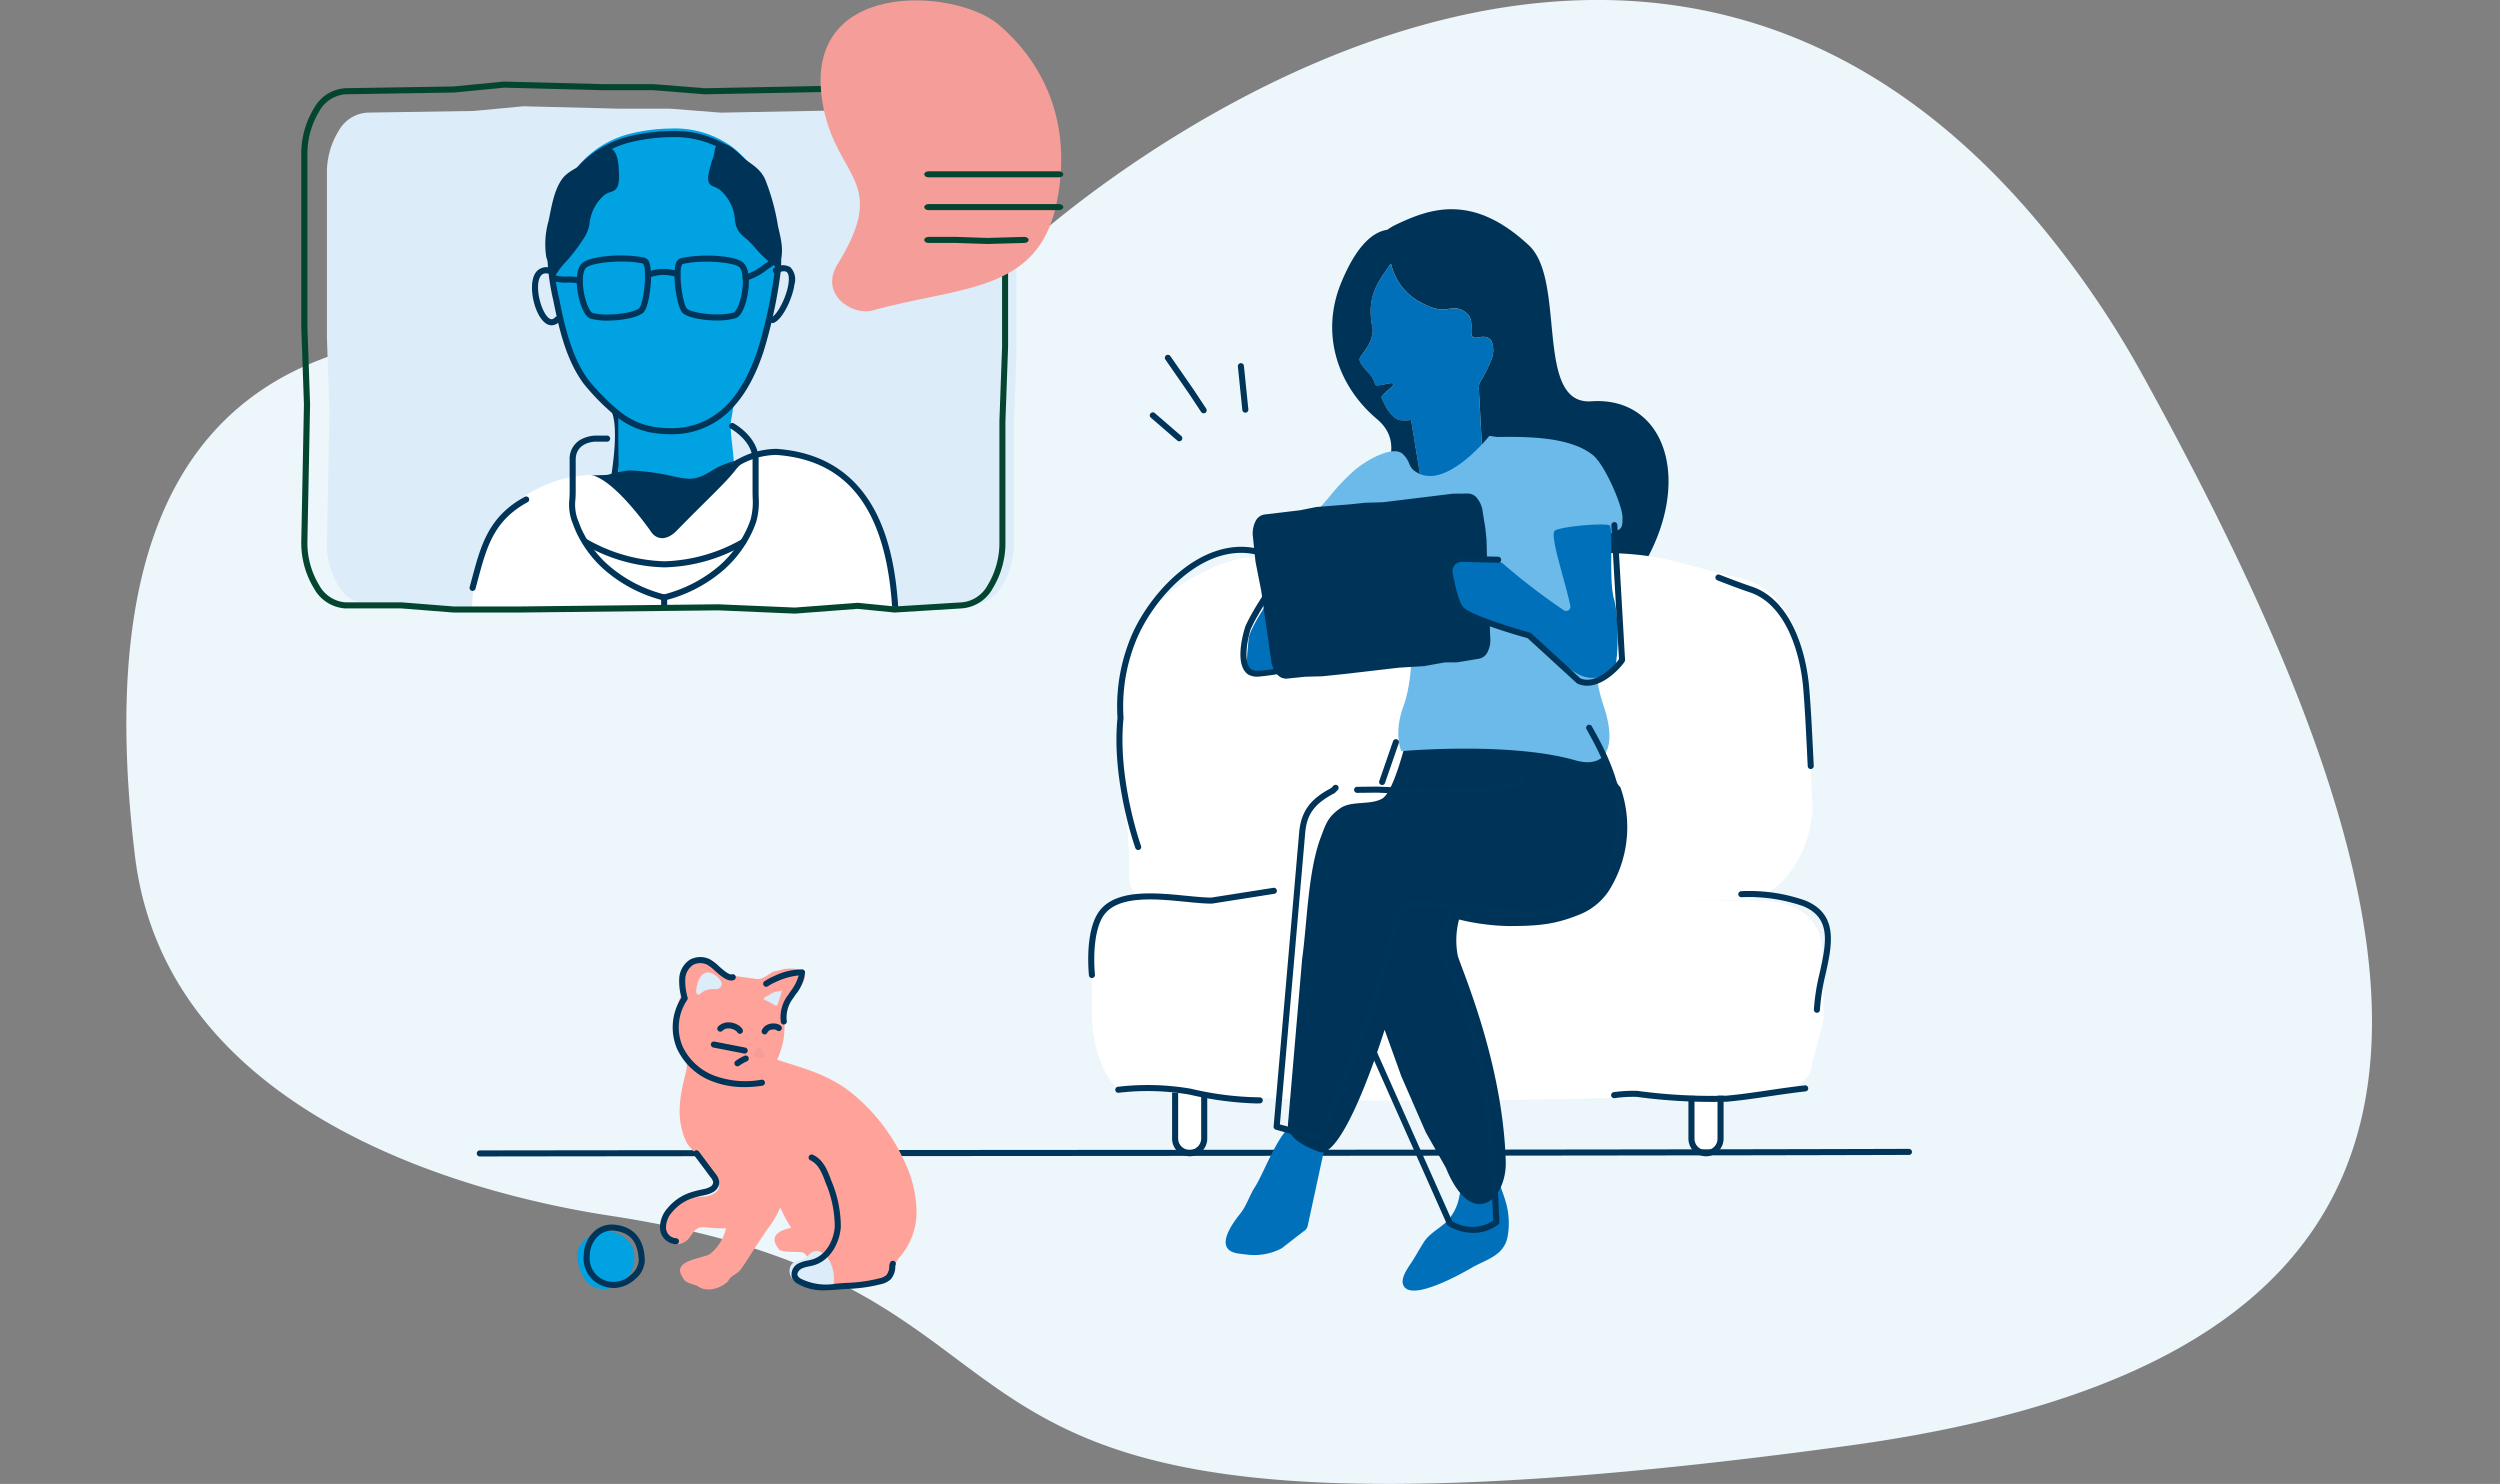 <svg xmlns="http://www.w3.org/2000/svg" xmlns:xlink="http://www.w3.org/1999/xlink" width="316.64" height="187.95" viewBox="0 0 316.64 187.95">
  <rect x="0" y="0" width="316.64" height="187.95" fill="#808080" stroke="none"/>
  <defs>
    <clipPath id="clip-path">
      <path id="Path_17901" data-name="Path 17901" d="M638.682,333.067a10.059,10.059,0,0,0,1.53-5.535V313l.333-9.033v-17.4l-.332-5.725,0-.02a10.058,10.058,0,0,0-1.53-5.534,4.461,4.461,0,0,0-3.607-2.245h-.022l-5.337-.5-26.588.5H603.1l-6.392-.5h-6.365l-12.243-.306-6.285.593h-.02l-13.433.209h0a4.461,4.461,0,0,0-3.607,2.245,10.056,10.056,0,0,0-1.53,5.534v20.737l.332,9.408v.018l-.332,16.548a10.063,10.063,0,0,0,1.53,5.532,4.46,4.46,0,0,0,3.607,2.245h6.98l6.462.5h8.33l24.688-.263h.013l9.521.395,7.82-.579,4.62.446,8.264-.5h.015A4.46,4.46,0,0,0,638.682,333.067Z" transform="translate(-553.227 -272.242)" fill="#dff0e5"/>
    </clipPath>
  </defs>
  <g id="Group_34258" data-name="Group 34258" transform="translate(-932 -1246)">
    <g id="Group_33650" data-name="Group 33650" transform="translate(-12733 2462.063)">
      <g id="Group_33549" data-name="Group 33549" transform="translate(13681 -1216.063)">
        <g id="Background" transform="translate(0 0)">
          <path id="Path_17879" data-name="Path 17879" d="M531.764,412.74c-14.927-2.274-56.091-11.547-60.2-45.6-5.543-45.91,10.5-64.345,39.714-66.122s42.711,8.029,73.567-11.453c0,0,76.332-70.251,131.024,1.41a121.13,121.13,0,0,1,9.819,14.993c39.306,71.271,49.487,124.092-37.076,135.891C556.98,459.8,598.463,422.9,531.764,412.74" transform="translate(-470.474 -258.758)" fill="#ecf6fb"/>
        </g>
        <g id="Group_33649" data-name="Group 33649" transform="translate(22.16 0.049)">
          <g id="Virtual_Doctor" data-name="Virtual Doctor" transform="translate(0 0)">
            <g id="Group_33597" data-name="Group 33597" transform="translate(3.247 13.416)">
              <path id="Path_17880" data-name="Path 17880" d="M638.682,333.067a10.059,10.059,0,0,0,1.53-5.535V313l.333-9.033v-17.4l-.332-5.725,0-.02a10.058,10.058,0,0,0-1.53-5.534,4.461,4.461,0,0,0-3.607-2.245h-.022l-5.337-.5-26.588.5H603.1l-6.392-.5h-6.365l-12.243-.306-6.285.593h-.02l-13.433.209h0a4.461,4.461,0,0,0-3.607,2.245,10.056,10.056,0,0,0-1.53,5.534v20.737l.332,9.408v.018l-.332,16.548a10.063,10.063,0,0,0,1.53,5.532,4.46,4.46,0,0,0,3.607,2.245h6.98l6.462.5h8.33l24.688-.263h.013l9.521.395,7.82-.579,4.62.446,8.264-.5h.015A4.46,4.46,0,0,0,638.682,333.067Z" transform="translate(-553.227 -272.242)" fill="#ddecf9"/>
              <g id="Group_33596" data-name="Group 33596" clip-path="url(#clip-path)">
                <g id="Group_33595" data-name="Group 33595" transform="translate(18.065 2.807)">
                  <g id="Group_33573" data-name="Group 33573" transform="translate(17.683 32.828)">
                    <path id="Path_17881" data-name="Path 17881" d="M679.481,410.265c-.967,0-1.771-.61-2.826-1.411a23.533,23.533,0,0,0-2.23-1.547l-.724-.432c-3.624-2.153-4.485-2.665-3.849-6.893.308-2.047,1.029-6.841.036-8.844a.384.384,0,0,1,.529-.507l.254.141a2.312,2.312,0,0,1,.486-1.693c.756-.865,2.235-.834,3.582-.692a39.19,39.19,0,0,0,5.435.079,41.5,41.5,0,0,1,5.137.048.384.384,0,1,1-.07.764,41.044,41.044,0,0,0-5.042-.046,39.674,39.674,0,0,1-5.541-.082c-1.083-.115-2.4-.171-2.923.433a2.056,2.056,0,0,0-.235,1.708c.337.259.4.441.321.664-.051.138-.207.355-.677.256a.39.39,0,0,1-.147-.066,27.352,27.352,0,0,1-.384,7.95c-.559,3.718-.1,3.991,3.482,6.119l.725.432a24.212,24.212,0,0,1,2.3,1.595c1.939,1.472,2.593,1.968,5.126-.315a.384.384,0,1,1,.514.57C681.34,409.776,680.346,410.265,679.481,410.265Z" transform="translate(-669.66 -388.31)" fill="#003458"/>
                  </g>
                  <g id="Group_33574" data-name="Group 33574" transform="translate(10.227)">
                    <path id="Path_17882" data-name="Path 17882" d="M672.09,288.305v0a12.57,12.57,0,0,0-3.68-4.588,12.411,12.411,0,0,0-7.681-2.328,22.822,22.822,0,0,0-4.984.6,12.592,12.592,0,0,0-8.541,6.753,16.766,16.766,0,0,0-1.725,5.2l0,.02c-.068,1.041-.1,1.9-.1,2.68a28.675,28.675,0,0,0,.748,6.084c.7,3.583,1.585,7.552,3.74,10.565l.016.021a28.043,28.043,0,0,0,3.993,4.117c.128.1.259.2.39.292a.726.726,0,0,0-.287.3q0,2.7.042,5.409c.016,1.094-.223,3.324.16,4.221.69,1.618,2.936,1.661,4,2.192a13.5,13.5,0,0,0,4.116,1.7c2.806.31,4.577-2.908,6.121-6.085.587-1.21-.286-4.923-.191-6.627.035-.634.317-1.851.426-2.954A20.046,20.046,0,0,0,672,309.37a61.673,61.673,0,0,0,2.064-9.444,14.582,14.582,0,0,0,.172-2.275A24.719,24.719,0,0,0,672.09,288.305Z" transform="translate(-645.374 -281.386)" fill="#00a2e2"/>
                  </g>
                  <g id="Group_33575" data-name="Group 33575" transform="translate(14.183 41.462)">
                    <path id="Path_17883" data-name="Path 17883" d="M659.293,418.975c.657-.125,1.521-.065,2.272-.143a23.478,23.478,0,0,1,2.669-.559,29.013,29.013,0,0,1,3.979.418c1.167.159,2.3.557,3.47.633,1.681.108,2.759-.927,4.131-1.6a14.718,14.718,0,0,1,5.235-1.161c.817-.048,1.906-.488,2.1.573.2,1.078-1.632,2.513-2.245,3.229-1.105,1.291-2.342,2.469-3.4,3.794a28.386,28.386,0,0,0-2.916,4.237c-.543,1.01-.888,2.514-1.975,3.121-1.624.907-3.271-.158-4.48-1.187-1.988-1.689-4.058-3.35-5.948-5.143-1.3-1.235-3.032-2.319-3.689-4.074C657.937,419.613,658.439,419.138,659.293,418.975Z" transform="translate(-658.26 -416.431)" fill="#003358"/>
                  </g>
                  <g id="Group_33576" data-name="Group 33576" transform="translate(0.301 40.964)">
                    <path id="Path_17884" data-name="Path 17884" d="M651.576,414.81a10.912,10.912,0,0,0-2.964.452,7.4,7.4,0,0,0-2.3,1.982c-1.161,1.489-3.354,3.477-7.341,7.549-1.3,1.329-2.608,1.146-3.279.069,0,0-5.117-7.389-8.071-7.144-7.048.59-13.024,5.285-14.138,12.229-.8,5-.919,15.012,3.531,18.608,10.733,8.676,22.227,14.374,36.288,13.689,2.29-.113,6-.118,7.894-1.689,3.5-2.91,5.026-10.315,5.307-14.659.76-11.746,1.067-29.975-14.922-31.086" transform="translate(-613.045 -414.808)" fill="#fff"/>
                  </g>
                  <g id="Group_33577" data-name="Group 33577" transform="translate(33.571 40.582)">
                    <path id="Path_17885" data-name="Path 17885" d="M728.388,461.765a.384.384,0,0,1-.018-.767c.216-.011.444-.021.682-.031,2.268-.1,5.373-.23,6.986-1.57,3.543-2.946,4.931-10.7,5.17-14.389.406-6.277.586-13.491-1.165-19.4-2.107-7.111-6.491-10.8-13.4-11.281a9.67,9.67,0,0,0-4.5,1.24l-.186.086a.384.384,0,0,1-.324-.7l.185-.086a10.427,10.427,0,0,1,4.854-1.311c7.194.5,11.932,4.479,14.111,11.83,1.784,6.022,1.605,13.321,1.195,19.665-.265,4.083-1.709,11.823-5.445,14.93-1.812,1.506-5.067,1.645-7.444,1.746-.236.01-.463.02-.677.03Z" transform="translate(-721.406 -413.563)" fill="#003458"/>
                  </g>
                  <g id="Group_33578" data-name="Group 33578" transform="translate(9.843 0.325)">
                    <path id="Path_17886" data-name="Path 17886" d="M659.753,320.846a14.05,14.05,0,0,1-1.594-.092l-.019,0a10.009,10.009,0,0,1-5.369-2.228,28.237,28.237,0,0,1-4.051-4.1l-.03-.038c-2.171-2.98-3.073-6.836-3.81-10.531a27.942,27.942,0,0,1-.756-6.049c0-.748.033-1.592.1-2.657,0,0,0-.028,0-.032A16.554,16.554,0,0,1,646,289.866a12.966,12.966,0,0,1,8.8-6.826,23.753,23.753,0,0,1,5.066-.6h.011a13,13,0,0,1,7.9,2.36,12.757,12.757,0,0,1,3.794,4.642l.01.021a24.145,24.145,0,0,1,2.175,9.332,14.434,14.434,0,0,1-.178,2.3,59.99,59.99,0,0,1-2.078,9.333c-1.286,3.847-3,6.557-5.24,8.285A10.383,10.383,0,0,1,659.753,320.846Zm-1.518-.856.017,0a12.91,12.91,0,0,0,1.5.086,9.631,9.631,0,0,0,6.033-1.974c2.116-1.632,3.745-4.223,4.981-7.921a59.359,59.359,0,0,0,2.049-9.213,13.654,13.654,0,0,0,.167-2.172,23.31,23.31,0,0,0-2.1-8.995c0-.005-.007-.015-.011-.025h0l0,0a11.821,11.821,0,0,0-3.557-4.352,12.248,12.248,0,0,0-7.443-2.211h-.01a22.982,22.982,0,0,0-4.9.579,12.217,12.217,0,0,0-8.285,6.436,16.047,16.047,0,0,0-1.683,4.977c-.069,1.046-.1,1.874-.1,2.6a27.307,27.307,0,0,0,.741,5.9c.721,3.611,1.6,7.375,3.674,10.224a27.524,27.524,0,0,0,3.934,3.985,9.274,9.274,0,0,0,4.973,2.072Z" transform="translate(-644.124 -282.443)" fill="#003458"/>
                  </g>
                  <g id="Group_33579" data-name="Group 33579" transform="translate(9.559 2.407)">
                    <path id="Path_17887" data-name="Path 17887" d="M648.211,300.559a4.735,4.735,0,0,0,.623-1.637,5.483,5.483,0,0,1,1.947-3.729c.778-.484,1.267-.268,1.637-1.078a4.98,4.98,0,0,0,.125-1.87c-.026-.929-.116-2.8-1.317-3.014-.579-.105-1.819,1.247-2.329,1.592-1.139.773-2.772,1.307-3.564,2.438-1.033,1.475-1.316,3.539-1.684,5.258a10.7,10.7,0,0,0-.292,4.588c.134.493.43.842.549,1.339.133.551-.187,1.161.293,1.625a8.392,8.392,0,0,1,1.6-2.318A22.175,22.175,0,0,0,648.211,300.559Z" transform="translate(-643.199 -289.225)" fill="#003358"/>
                  </g>
                  <g id="Group_33580" data-name="Group 33580" transform="translate(30.214 1.959)">
                    <path id="Path_17888" data-name="Path 17888" d="M714.4,298.92a3.185,3.185,0,0,1-.538-1.651,5.486,5.486,0,0,0-1.947-3.73c-.933-.58-1.469-.345-1.445-1.64a13.892,13.892,0,0,1,.714-2.6c.2-.92.054-1.615,1.193-1.524.868.069,1.657.917,2.258,1.478,1.165,1.085,2.295,1.419,3.039,2.946a27.553,27.553,0,0,1,1.652,6c.364,1.569.98,3.758-.112,5.189a7.145,7.145,0,0,1-1.649-1.272c-.8-.673-1.372-1.578-2.167-2.255A7.035,7.035,0,0,1,714.4,298.92Z" transform="translate(-710.472 -287.768)" fill="#003358"/>
                  </g>
                  <g id="Group_33581" data-name="Group 33581" transform="translate(7.908 17.589)">
                    <path id="Path_17889" data-name="Path 17889" d="M640.309,346.018a1.308,1.308,0,0,1-.748-.253c-1.4-.971-2.23-4.542-1.427-6.163a1.663,1.663,0,0,1,2.194-.8.384.384,0,0,1-.238.73c-.822-.266-1.117.106-1.268.41-.666,1.343.19,4.509,1.175,5.191.2.138.427.216.755-.135a.384.384,0,0,1,.561.524A1.384,1.384,0,0,1,640.309,346.018Z" transform="translate(-637.82 -338.676)" fill="#003458"/>
                  </g>
                  <g id="Group_33582" data-name="Group 33582" transform="translate(38.007 17.32)">
                    <path id="Path_17890" data-name="Path 17890" d="M736.24,345.122a.384.384,0,0,1-.135-.743c.677-.256,1.88-2.448,2.137-4.256.106-.742.023-1.276-.227-1.464-.214-.161-.639-.111-1.2.141a.384.384,0,1,1-.315-.7,1.909,1.909,0,0,1,1.974-.055,2.231,2.231,0,0,1,.526,2.186c-.263,1.843-1.526,4.45-2.626,4.866A.383.383,0,0,1,736.24,345.122Z" transform="translate(-735.856 -337.799)" fill="#003458"/>
                  </g>
                  <g id="Group_33583" data-name="Group 33583" transform="translate(13.576 16.087)">
                    <path id="Path_17891" data-name="Path 17891" d="M660.175,342.027a7.913,7.913,0,0,1-2.131-.247c-.628-.186-1.057-1.154-1.307-1.933-.442-1.381-.788-3.834.072-4.936h0c.922-1.181,5.782-1.39,8.08-.841a.931.931,0,0,1,.62.713c.453,1.436-.012,5.354-.732,6.165C664.2,341.593,662.069,342.027,660.175,342.027Zm-2.76-6.643c-.57.73-.415,2.764.054,4.229.309.962.65,1.388.793,1.431,1.838.54,5.421-.02,5.942-.605.384-.432.812-2.882.7-4.595a2.034,2.034,0,0,0-.222-1.033c-2.442-.572-6.72-.128-7.269.574Z" transform="translate(-656.28 -333.782)" fill="#003458"/>
                  </g>
                  <g id="Group_33584" data-name="Group 33584" transform="translate(25.959 16.101)">
                    <path id="Path_17892" data-name="Path 17892" d="M701.992,342.044c-1.831,0-3.818-.386-4.379-.992-.736-.8-1.275-4.707-.849-6.151a.93.93,0,0,1,.607-.725c2.286-.592,7.148-.474,8.093.688.881,1.085.582,3.545.166,4.934-.234.784-.645,1.759-1.268,1.956A8.294,8.294,0,0,1,701.992,342.044Zm-4.4-7.132a2.046,2.046,0,0,0-.2,1.038c-.077,1.715.4,4.156.79,4.581.531.575,4.123,1.067,5.953.492.141-.045.475-.477.764-1.445.442-1.475.558-3.511-.026-4.23C704.307,334.657,700.021,334.295,697.59,334.913Zm-.027.007h0Zm-.1-.372h0Z" transform="translate(-696.614 -333.827)" fill="#003458"/>
                  </g>
                  <g id="Group_33585" data-name="Group 33585" transform="translate(10.161 18.517)">
                    <path id="Path_17893" data-name="Path 17893" d="M648.943,342.833a.371.371,0,0,1-.1-.013,6.71,6.71,0,0,0-1.459-.121,5.387,5.387,0,0,1-2-.268.384.384,0,0,1,.312-.7,4.978,4.978,0,0,0,1.7.2,7.189,7.189,0,0,1,1.643.146.384.384,0,0,1-.1.755Z" transform="translate(-645.16 -341.697)" fill="#003458"/>
                  </g>
                  <g id="Group_33586" data-name="Group 33586" transform="translate(34.561 16.463)">
                    <path id="Path_17894" data-name="Path 17894" d="M725.012,337.833a.384.384,0,0,1-.076-.76,7.1,7.1,0,0,0,2.351-1.26c.4-.277.773-.539,1.152-.756a.384.384,0,0,1,.381.666c-.349.2-.711.453-1.094.72a7.621,7.621,0,0,1-2.637,1.382A.4.4,0,0,1,725.012,337.833Z" transform="translate(-724.629 -335.006)" fill="#003458"/>
                  </g>
                  <g id="Group_33587" data-name="Group 33587" transform="translate(22.288 17.78)">
                    <path id="Path_17895" data-name="Path 17895" d="M685.04,340.432a.384.384,0,0,1-.142-.741,5.636,5.636,0,0,1,3.95-.055.384.384,0,0,1-.351.683,4.874,4.874,0,0,0-3.316.085A.389.389,0,0,1,685.04,340.432Z" transform="translate(-684.656 -339.298)" fill="#003458"/>
                  </g>
                  <g id="Group_33593" data-name="Group 33593" transform="translate(12.623 37.296)">
                    <g id="Group_33588" data-name="Group 33588" transform="translate(20.664 24.795)">
                      <ellipse id="Ellipse_3511" data-name="Ellipse 3511" cx="2.172" cy="2.012" rx="2.172" ry="2.012" fill="#32a8e0"/>
                    </g>
                    <g id="Group_33589" data-name="Group 33589" transform="translate(21.632 25.663)">
                      <path id="Path_17896" data-name="Path 17896" d="M724.838,488.736a1.145,1.145,0,1,1,1.2-1.144A1.176,1.176,0,0,1,724.838,488.736Zm0-1.52a.38.38,0,1,0,.437.376A.411.411,0,0,0,724.838,487.216Z" transform="translate(-723.634 -486.448)" fill="#003458"/>
                    </g>
                    <g id="Group_33590" data-name="Group 33590">
                      <path id="Path_17897" data-name="Path 17897" d="M665.2,425.357a.38.38,0,0,1-.1-.013,18.042,18.042,0,0,1-7.723-4.114,14.76,14.76,0,0,1-3.239-4.387c-.19-.4-.342-.8-.489-1.188-.052-.139-.1-.277-.159-.417a6.35,6.35,0,0,1-.287-2.764c.014-.3.03-.6.03-.914v-4.025a2.774,2.774,0,0,1,1.67-2.7,4.221,4.221,0,0,1,1.609-.371h1.448a.384.384,0,1,1,0,.767h-1.448c-.1,0-2.512.038-2.512,2.3v4.025c0,.329-.016.646-.031.952a5.581,5.581,0,0,0,.236,2.447c.055.142.109.283.162.425.148.391.287.761.462,1.125a14.018,14.018,0,0,0,3.072,4.16,17.237,17.237,0,0,0,7.3,3.906,17.351,17.351,0,0,0,7.089-3.714,14.045,14.045,0,0,0,3.211-4.207,10.7,10.7,0,0,0,.655-1.575,8.566,8.566,0,0,0,.253-2.791c0-.239-.01-.481-.01-.726v-4.025c0-2.418-2.737-3.94-2.765-3.955a.384.384,0,0,1,.367-.674c.129.07,3.166,1.751,3.166,4.629v4.025c0,.24,0,.477.009.712a9.166,9.166,0,0,1-.288,3.034,11.439,11.439,0,0,1-.7,1.689,14.787,14.787,0,0,1-3.385,4.436,18.155,18.155,0,0,1-7.5,3.913A.379.379,0,0,1,665.2,425.357Z" transform="translate(-653.179 -402.861)" fill="#003458"/>
                    </g>
                    <g id="Group_33591" data-name="Group 33591" transform="translate(1.684 14.688)">
                      <path id="Path_17898" data-name="Path 17898" d="M669.068,454.306h-.06a21.257,21.257,0,0,1-10.165-2.9.384.384,0,1,1,.412-.647,20.871,20.871,0,0,0,9.757,2.777h.057a20.873,20.873,0,0,0,9.754-2.777.384.384,0,0,1,.412.648A21.265,21.265,0,0,1,669.068,454.306Z" transform="translate(-658.665 -450.702)" fill="#003458"/>
                    </g>
                    <g id="Group_33592" data-name="Group 33592" transform="translate(0.059 21.729)">
                      <path id="Path_17899" data-name="Path 17899" d="M659.545,489.826a5.764,5.764,0,1,1,0-11.5h5.407v-4.311a.384.384,0,0,1,.768,0v4.311h8.3a.384.384,0,0,1,0,.768h-8.3v4.981A5.8,5.8,0,0,1,659.545,489.826Zm0-10.73a5,5,0,1,0,5.407,4.981V479.1Z" transform="translate(-653.37 -473.633)" fill="#003458"/>
                    </g>
                  </g>
                  <g id="Group_33594" data-name="Group 33594" transform="translate(0 46.601)">
                    <path id="Path_17900" data-name="Path 17900" d="M612.447,445.14a.389.389,0,0,1-.1-.014.384.384,0,0,1-.269-.472q.147-.541.287-1.066c1.129-4.224,2.1-7.871,6.7-10.372a.384.384,0,0,1,.367.674c-4.308,2.343-5.2,5.676-6.327,9.9q-.141.527-.288,1.07A.384.384,0,0,1,612.447,445.14Z" transform="translate(-612.064 -433.169)" fill="#003458"/>
                  </g>
                </g>
              </g>
            </g>
            <g id="Group_33598" data-name="Group 33598" transform="translate(0 10.286)">
              <path id="Path_17902" data-name="Path 17902" d="M605.173,329.432h-.017l-9.678-.413-25.087.275h-8.472l-6.6-.52h-7.065a4.871,4.871,0,0,1-3.988-2.523,11.091,11.091,0,0,1-1.618-5.995l.337-17.313-.337-9.837v-21.7a11.1,11.1,0,0,1,1.618-6,4.872,4.872,0,0,1,3.988-2.523l13.653-.218,6.377-.619a.274.274,0,0,1,.047,0l12.445.32h6.461l6.528.52,27.012-.52a.424.424,0,0,1,.044,0l5.425.519h0a4.866,4.866,0,0,1,3.971,2.521,11.1,11.1,0,0,1,1.617,6l.338,5.986v18.219l-.338,9.461v15.18a11.1,11.1,0,0,1-1.617,6h0a4.871,4.871,0,0,1-3.988,2.523l-8.392.518a.47.47,0,0,1-.061,0l-4.664-.463-7.915.6Zm-9.69-1.181h.028l9.656.412,7.925-.6a.315.315,0,0,1,.067,0l4.667.463,8.369-.516h.039a4.14,4.14,0,0,0,3.344-2.174h0a10.326,10.326,0,0,0,1.493-5.579V305.073c0-.006,0-.025,0-.031l.338-9.443V277.416l-.337-5.966c0-.007,0-.035,0-.043a10.324,10.324,0,0,0-1.493-5.578,4.141,4.141,0,0,0-3.344-2.174l-.06,0-5.4-.517-27,.519s-.034,0-.039,0l-6.521-.521h-6.433l-12.438-.319-6.365.618-.036,0-13.669.219a4.14,4.14,0,0,0-3.354,2.174,10.319,10.319,0,0,0-1.494,5.578v21.686l.337,9.825v.033l-.337,17.313a10.31,10.31,0,0,0,1.493,5.568,4.138,4.138,0,0,0,3.344,2.174h7.076l.041,0,6.577.519h8.437l25.091-.275Zm34.417-2.209h0Z" transform="translate(-542.65 -262.048)" fill="#044530"/>
            </g>
            <g id="Group_33603" data-name="Group 33603" transform="translate(65.769)">
              <g id="Group_33599" data-name="Group 33599">
                <path id="Path_17903" data-name="Path 17903" d="M757.256,242.274c1.851,8.936,8.235,9.229,1.765,19.676-2.353,3.8,1.847,6.6,4.484,5.854,10.726-3.021,20.783-2.133,23.2-13.328,2.284-10.583-1.836-18.26-7.327-22.894-5.54-4.674-25.548-5.866-22.118,10.693" transform="translate(-756.864 -228.544)" fill="#f59e99"/>
              </g>
              <g id="Group_33600" data-name="Group 33600" transform="translate(13.134 25.8)">
                <path id="Path_17904" data-name="Path 17904" d="M816.71,312.578H800.182c-.3,0-.541.172-.541.384s.242.384.541.384H816.71c.3,0,.54-.172.54-.384S817.009,312.578,816.71,312.578Z" transform="translate(-799.641 -312.578)" fill="#044530"/>
              </g>
              <g id="Group_33601" data-name="Group 33601" transform="translate(13.134 21.646)">
                <path id="Path_17905" data-name="Path 17905" d="M816.71,299.047H800.182c-.3,0-.541.172-.541.384s.242.384.541.384H816.71c.3,0,.54-.172.54-.384S817.009,299.047,816.71,299.047Z" transform="translate(-799.641 -299.047)" fill="#044530"/>
              </g>
              <g id="Group_33602" data-name="Group 33602" transform="translate(13.134 29.954)">
                <path id="Path_17906" data-name="Path 17906" d="M812.3,326.106l-4.656.13-3.927-.13h-3.54c-.3,0-.541.171-.541.384s.242.383.541.383h3.5l3.937.13h.046l4.681-.13c.3-.009.53-.187.518-.4s-.262-.377-.56-.369Z" transform="translate(-799.641 -326.105)" fill="#044530"/>
              </g>
            </g>
          </g>
          <g id="Woman_on_Couch" data-name="Woman on Couch" transform="translate(22.226 26.451)">
            <g id="Group_33604" data-name="Group 33604" transform="translate(111.821 6.959)">
              <path id="Path_17907" data-name="Path 17907" d="M995.281,395.386l-.4-1.157h0l-1.108-.183c-.012-.1.832-.257.826-.367-.023-.419.375,1.024.429.546l2.151-1.48-.072-.217s.148.077.068-.315l-2.651.126.283-.281-.472-8.719a1.577,1.577,0,0,1,.178-.667,18.181,18.181,0,0,0,1.342-2.662,3.127,3.127,0,0,0,.083-2.552,1.105,1.105,0,0,0-.857-.51,2.174,2.174,0,0,0-.733.058,1.385,1.385,0,0,1-.568.043c-.316-.063-.383-.33-.39-.7-.013-.746.23-1.907-.862-2.6-1.883-1.192-2.125.746-5.579-1.179a7.331,7.331,0,0,1-3.582-4.332c-.053-.181-.092-.34-.116-.462l-.014-.006-.087-.037h0c-1.453,2.082-3.177,4.122-2.249,8.183,0,.072,0,.139,0,.2a4.256,4.256,0,0,1-.864,2.376c-.3.463-.607.85-.747,1.116-.341.652,1.193,1.893,1.581,2.519a3.7,3.7,0,0,1,.253.594c.018.049.038.1.06.155a.579.579,0,0,0,.1.164.332.332,0,0,1,.019.039c.76.1,2.069-.5,2.205-.176s-1.095.986-1.509,1.711c.243.532.471,1.02.534,1.126a4.883,4.883,0,0,0,1.282,1.534,1.645,1.645,0,0,0,.8.241c.073.006.145.012.22.014s.176,0,.266,0l.083,0c.089,0,.178-.01.268-.018h.014a.337.337,0,0,0,.273-.177l1.611,9.849-4.909,1.595s-.016-1.8-.04-3.063a2.486,2.486,0,0,1-1.26.117c-3.967-.568,2.928,5.491,2.928,5.491s7.782-1.9,11.958-2.988Z" transform="translate(-979.249 -367.736)" fill="#0070ba"/>
            </g>
            <g id="Group_33605" data-name="Group 33605" transform="translate(108.344)">
              <path id="Path_17908" data-name="Path 17908" d="M1000.747,369.4c-7.238.5-3.128-15.289-7.9-19.745-7.139-6.669-12.564-4.657-16.8-2.65a6.968,6.968,0,0,0-1.133.667c-1.9.286-3.928,2.073-5.831,6.669-2.737,6.61-.365,13.2,4.506,17.3,2.032,1.713,2.408,3.935.927,7.154.046-.017.084,4.269.084,4.269l4.91-1.595-1.611-9.849a.339.339,0,0,1-.274.177h-.013c-.09.008-.18.013-.269.018l-.083,0c-.09,0-.179.005-.266,0s-.148-.008-.22-.014a1.646,1.646,0,0,1-.8-.241,4.876,4.876,0,0,1-1.283-1.534c-.063-.106-.29-.594-.533-1.126.414-.725,1.644-1.4,1.51-1.711s-1.447.275-2.206.176a.317.317,0,0,0-.019-.039.582.582,0,0,1-.1-.164c-.022-.055-.042-.106-.06-.155a3.682,3.682,0,0,0-.253-.594c-.387-.626-1.922-1.866-1.58-2.519.14-.266.442-.653.747-1.116a4.256,4.256,0,0,0,.864-2.376c0-.061,0-.128,0-.2-.928-4.062.8-6.1,2.249-8.183h0l.087.037.014.006c.025.122.063.281.116.462a7.331,7.331,0,0,0,3.582,4.332c3.453,1.926,3.7-.012,5.579,1.179,1.092.691.849,1.852.862,2.6.007.366.074.633.391.7a1.377,1.377,0,0,0,.567-.042,2.174,2.174,0,0,1,.733-.058,1.105,1.105,0,0,1,.857.51,3.127,3.127,0,0,1-.084,2.552,18.169,18.169,0,0,1-1.342,2.662,1.577,1.577,0,0,0-.178.667l.472,8.719-.283.281,3.488-.166-2.984,2.053c-.054.479-.452-.965-.429-.546.006.11-.839.263-.826.367l1.108.183h0l.4,1.157,1.412,5.54c14.478,7.758,15.559,9.826,18.343,5.2C1013.737,379.533,1010.151,368.748,1000.747,369.4Z" transform="translate(-967.927 -345.072)" fill="#003358"/>
            </g>
            <g id="Group_33606" data-name="Group 33606" transform="translate(88.067 104.136)">
              <rect id="Rectangle_7393" data-name="Rectangle 7393" width="3.684" height="15.044" rx="1.842" transform="translate(0.384 0.384)" fill="#fff"/>
              <path id="Path_17909" data-name="Path 17909" d="M904.106,700.062a2.228,2.228,0,0,1-2.226-2.226v-11.36a2.226,2.226,0,0,1,4.452,0v11.36A2.229,2.229,0,0,1,904.106,700.062Zm0-15.044a1.461,1.461,0,0,0-1.459,1.458v11.36a1.459,1.459,0,0,0,2.917,0v-11.36A1.46,1.46,0,0,0,904.106,685.018Z" transform="translate(-901.88 -684.25)" fill="#003458"/>
            </g>
            <g id="Group_33607" data-name="Group 33607" transform="translate(153.463 104.136)">
              <rect id="Rectangle_7394" data-name="Rectangle 7394" width="3.684" height="15.044" rx="1.842" transform="translate(0.384 0.384)" fill="#fff"/>
              <path id="Path_17910" data-name="Path 17910" d="M1117.107,700.062a2.229,2.229,0,0,1-2.227-2.226v-11.36a2.226,2.226,0,0,1,4.453,0v11.36A2.228,2.228,0,0,1,1117.107,700.062Zm0-15.044a1.46,1.46,0,0,0-1.458,1.458v11.36a1.458,1.458,0,1,0,2.916,0v-11.36A1.46,1.46,0,0,0,1117.107,685.018Z" transform="translate(-1114.88 -684.25)" fill="#003458"/>
            </g>
            <g id="Group_33608" data-name="Group 33608" transform="translate(0 119.012)">
              <path id="Path_17911" data-name="Path 17911" d="M615.425,733.665a.384.384,0,0,1,0-.768c14.942-.024,39.3-.039,65.1-.057,42.865-.027,91.449-.057,115.911-.138a.4.4,0,0,1,.385.383.384.384,0,0,1-.383.385c-24.463.081-73.047.111-115.913.138-25.793.016-50.156.032-65.1.056Z" transform="translate(-615.041 -732.703)" fill="#003458"/>
            </g>
            <g id="Group_33611" data-name="Group 33611" transform="translate(77.858 43.525)">
              <g id="Group_33609" data-name="Group 33609" transform="translate(0 43.775)">
                <path id="Path_17912" data-name="Path 17912" d="M871.929,653.407c-1.758-1.256-3.275-5.654-3.23-9.026.036-2.622-.09-6.588-.066-7.222.231-5.99,2.736-8.455,5.978-7.48.194.059,5.284.747,5.522.727,0,0,7.2-.993,7.479-.993h-1.359l21.718.091c1.148,0,6.191-.142,7.292.372,0,0,4.547-.337,5.492-.333l29.851.13c2.743,0,10.814-.773,10.6,7.267l.162,7.743c0,.4-1.425,5.139-1.469,5.708-.389,4.855-9.634,3.895-14.147,3.993-15.011.325-44.416,1.5-67.7-.468-2.969-.251-4.768.461-6.124-.51" transform="translate(-868.63 -629.413)" fill="#fff"/>
              </g>
              <g id="Group_33610" data-name="Group 33610" transform="translate(3.335)">
                <path id="Path_17913" data-name="Path 17913" d="M967.246,504.893s.025,11.609.178,13.032c.5,4.685-2.671,12.154-8.249,12.866-.188.024-63.3.373-63.3.373-2.34,0-15.1,3.643-14.98-3.808a39.089,39.089,0,0,0-.82-9.417l-.174-.744a57.561,57.561,0,0,1,.3-15.848c.057-.356.093-.618.1-.742.37-7.076,11.459-13.016,15.768-13.159,9.412-.311,9.221,4.843,23.046,1.735a125.137,125.137,0,0,1,21.015-2.345c8.34,0,10.432,1.4,18.23,3.211,7.421,1.721,8.619,11.6,8.886,14.846" transform="translate(-879.493 -486.836)" fill="#fff"/>
              </g>
            </g>
            <g id="Group_33612" data-name="Group 33612" transform="translate(143.659 110.964)">
              <path id="Path_17914" data-name="Path 17914" d="M1097.587,708.565a71.521,71.521,0,0,1-11.392-.614,17.072,17.072,0,0,0-2.8.162.384.384,0,0,1-.121-.758,18.1,18.1,0,0,1,2.956-.171.384.384,0,0,1,.063.005,69.5,69.5,0,0,0,11.28.609c1.827-.167,3.534-.419,5.341-.686,1.472-.217,2.994-.442,4.6-.619a.384.384,0,0,1,.084.763c-1.589.175-3.1.4-4.569.615-1.824.27-3.546.524-5.4.693Z" transform="translate(-1082.949 -706.489)" fill="#003458"/>
            </g>
            <g id="Group_33613" data-name="Group 33613" transform="translate(77.443 85.943)">
              <path id="Path_17915" data-name="Path 17915" d="M867.749,636.426a.384.384,0,0,1-.382-.35c-.126-1.4-.389-6.134,1.486-8.339,2.2-2.585,6.977-2.114,10.817-1.733,1.185.117,2.306.228,3.2.23L890.715,625a.384.384,0,1,1,.119.758L882.956,627a.458.458,0,0,1-.06,0c-.933,0-2.083-.113-3.3-.234-3.662-.362-8.22-.813-10.158,1.467-1.336,1.572-1.55,5.046-1.306,7.774a.384.384,0,0,1-.347.417Z" transform="translate(-867.278 -624.994)" fill="#003458"/>
            </g>
            <g id="Group_33614" data-name="Group 33614" transform="translate(159.795 86.355)">
              <path id="Path_17916" data-name="Path 17916" d="M1145.447,641.755h-.012a.385.385,0,0,1-.372-.4,26.33,26.33,0,0,1,.737-4.667c.815-3.713,1.52-6.92-2.076-8.429a20.858,20.858,0,0,0-7.813-1.141.384.384,0,1,1-.044-.766,21.279,21.279,0,0,1,8.154,1.2c4.185,1.756,3.344,5.591,2.529,9.3a25.64,25.64,0,0,0-.719,4.528A.384.384,0,0,1,1145.447,641.755Z" transform="translate(-1135.505 -626.334)" fill="#003458"/>
            </g>
            <g id="Group_33615" data-name="Group 33615" transform="translate(81.019 42.756)">
              <path id="Path_17917" data-name="Path 17917" d="M881.682,522.735a.385.385,0,0,1-.361-.253c-.03-.085-3.058-8.574-2.262-16.489a22.937,22.937,0,0,1,1.6-9.986c2.2-5.528,8.808-13,15.981-11.474a.384.384,0,1,1-.159.751c-6.744-1.432-13,5.721-15.108,11.007a22.131,22.131,0,0,0-1.55,9.677.412.412,0,0,1,0,.068c-.789,7.748,2.187,16.1,2.217,16.185a.384.384,0,0,1-.361.515Z" transform="translate(-878.926 -484.331)" fill="#003458"/>
            </g>
            <g id="Group_33616" data-name="Group 33616" transform="translate(156.897 46.268)">
              <path id="Path_17918" data-name="Path 17918" d="M1138.128,520.407a.384.384,0,0,1-.383-.364q-.049-.956-.094-1.913c-.125-2.572-.256-5.231-.467-7.835-.4-4.977-2.392-10.813-6.762-12.267-1.283-.427-2.561-.92-3.8-1.4l-.313-.12a.384.384,0,1,1,.277-.716l.311.12c1.228.474,2.5.964,3.763,1.385,4.725,1.572,6.861,7.712,7.285,12.932.212,2.616.342,5.282.468,7.86q.047.956.095,1.911a.384.384,0,0,1-.365.4Z" transform="translate(-1126.068 -495.769)" fill="#003458"/>
            </g>
            <g id="Group_33617" data-name="Group 33617" transform="translate(80.876 110.933)">
              <path id="Path_17919" data-name="Path 17919" d="M896.259,708.713a42.457,42.457,0,0,1-8.28-1.092l-.206-.042a31.771,31.771,0,0,0-8.9-.218.379.379,0,0,1-.414-.35.384.384,0,0,1,.35-.415,32.465,32.465,0,0,1,9.111.23l.206.041a39.514,39.514,0,0,0,8.617,1.072.39.39,0,0,1,.393.374.384.384,0,0,1-.375.393C896.6,708.711,896.427,708.713,896.259,708.713Z" transform="translate(-878.46 -706.387)" fill="#003458"/>
            </g>
            <g id="Group_33631" data-name="Group 33631" transform="translate(85.223 18.433)">
              <g id="Group_33618" data-name="Group 33618" transform="translate(30.096 19.879)">
                <path id="Path_17920" data-name="Path 17920" d="M991.028,471.088a.384.384,0,0,1-.023-.767l7.431-.463a.384.384,0,0,1,.048.766l-7.43.463Z" transform="translate(-990.645 -469.857)" fill="#003458"/>
              </g>
              <g id="Group_33622" data-name="Group 33622" transform="translate(11.497 14.937)">
                <g id="Group_33619" data-name="Group 33619" transform="translate(0.833)">
                  <path id="Path_17921" data-name="Path 17921" d="M950.072,469.827c-.451.081-7.307,1.59-7.657,1.289s7.786-8.535,7.927-9.23-1.946-8.689-2.806-8.1S933.248,471.9,932.99,474.744s-.629,4.57,1.223,4.494S946.4,476.41,946.4,476.41Z" transform="translate(-932.776 -453.759)" fill="#0070ba"/>
                </g>
                <g id="Group_33620" data-name="Group 33620" transform="translate(10.708 4.019)">
                  <path id="Path_17922" data-name="Path 17922" d="M964.94,466.849" transform="translate(-964.94 -466.849)" fill="none" stroke="#003458" stroke-linecap="round" stroke-linejoin="round" stroke-width="2.5"/>
                </g>
                <g id="Group_33621" data-name="Group 33621" transform="translate(0 2.393)">
                  <path id="Path_17923" data-name="Path 17923" d="M932.337,484.992a2.407,2.407,0,0,1-1.261-.247c-2.026-1.346-.39-6.119-.37-6.164,2.118-4.659,9.185-13.633,12.913-16.93a.384.384,0,0,1,.509.575c-3.6,3.181-10.679,12.175-12.724,16.673-.253.594-1.209,4.34.1,5.207.776.516,5.233-.513,8.149-1.409a.384.384,0,1,1,.225.734A34.477,34.477,0,0,1,932.337,484.992Z" transform="translate(-930.063 -461.554)" fill="#003458"/>
                </g>
              </g>
              <g id="Group_33623" data-name="Group 33623" transform="translate(9.626 97.311)">
                <path id="Path_17924" data-name="Path 17924" d="M933.053,722.058a1.071,1.071,0,0,0-.3.054c-1.938.669-3.966,6.362-5.072,8.05-.7,1.073-1.035,2.329-1.846,3.346-.924,1.159-3.6,4.668-.139,5.089l1,.121a7.459,7.459,0,0,0,4.373-.8l2.74-2.126a1.091,1.091,0,0,0,.562-.75l2.484-11.471C935.926,723.178,934.133,722.008,933.053,722.058Z" transform="translate(-923.972 -722.056)" fill="#0070ba"/>
              </g>
              <g id="Group_33624" data-name="Group 33624" transform="translate(32.038 103.182)">
                <path id="Path_17925" data-name="Path 17925" d="M1010.319,746.633c-.237-1.906-1.274-3.624-1.543-5.431-1.018.005-2.685-.191-3.54.485-.77.609-.84,1.9-1.059,2.771a6.19,6.19,0,0,1-1.626,3.334c-.9.863-2.2,1.509-2.878,2.575-.546.853-1.018,1.741-1.569,2.577-.429.648-1.305,1.855-1.107,2.692.64,2.693,7.941-1.554,8.749-2.019,1.8-1.034,3.988-1.479,4.5-3.826A9.474,9.474,0,0,0,1010.319,746.633Z" transform="translate(-996.967 -741.18)" fill="#0070ba"/>
              </g>
              <g id="Group_33625" data-name="Group 33625" transform="translate(17.511 44.431)">
                <path id="Path_17926" data-name="Path 17926" d="M991.755,560.144c-.732-.444-3.5-7.134-4.284-7.49-.094-.044-23.666-5.367-22.12-1.3-.051,0-1.934,9.26-3.788,10.274-1.533.838-3.877.207-5.305,1.221-1.554,1.1-1.794,1.94-2.454,3.7-1.619,4.319-1.712,10.834-2.347,15.369l-1.8,20.987c-.087,2.27,4.214,3.523,4.235,3.522,2.246-.059,5.473-7.6,8.011-15.534,1.151,3.191,2.089,5.8,2.086,5.812l3.112,7.131c.037.085,2.571,4.529,2.6,4.615.236.6,1.853,4.58,4.279,4.514,1.931-.052,3.35-2.615,3.266-5.407-.374-12.453-5.451-23.989-6.075-26.037a10.281,10.281,0,0,1,.16-4.6,28.8,28.8,0,0,0,6.229.829c3.682-.013,5.885-.135,9.278-1.562a7.941,7.941,0,0,0,3.821-3.506A15.069,15.069,0,0,0,991.755,560.144Z" transform="translate(-949.653 -549.823)" fill="#003358"/>
              </g>
              <g id="Group_33626" data-name="Group 33626" transform="translate(17.18 10.276)">
                <path id="Path_17927" data-name="Path 17927" d="M974.421,438.577s-5.2,6.563-8.906,4.772c-1.557-.753-.89-1.35-2.041-2.461-1.259-1.216-4.866.862-6.378,2.258-2.869,2.649-2.869,3.476-5.737,6.091-.567.516-2.815,3.725-2.784,4.584.046,1.226.658-3.318,1.5-2.539,2.576,2.4,3.127,4.763,4.658,7.835a25.7,25.7,0,0,0,5.607,7.921c.349.309,3.547-3.2,3.684-2.964,1.017,1.771.279,6.7-.447,8.632-1.339,3.572-.3,5.8-.3,5.8s13.646-1.232,22.01,1.153c4.069,1.16,5.319-1.835,3.588-6.957s-1.129-10.528-1.195-15.965c-.027-2.288-.474-4.165,1.674-5.539,1.521-.972,1.985-.38,1.93-2.361-.041-1.505-2.245-6.632-3.769-7.846-2.951-2.351-8.465-2.319-12.086-2.277" transform="translate(-948.576 -438.577)" fill="#6cbae9"/>
              </g>
              <g id="Group_33627" data-name="Group 33627" transform="translate(13.04 17.567)">
                <path id="Path_17928" data-name="Path 17928" d="M964.861,482.38a3.388,3.388,0,0,0,.321-1.907l-.162-4.9v0l-.2-3.038-.1-4.333-.159-1.53-.31-1.906v-.006a3.4,3.4,0,0,0-.7-1.8,1.5,1.5,0,0,0-1.286-.627h-.008l-1.8.019-8.888,1.088h-.008l-2.158.056-2.129.22h0l-4.112.322-2.085.417h-.006l-4.492.536h0a1.5,1.5,0,0,0-1.13.877,3.389,3.389,0,0,0-.321,1.907l.332,3.2.73,3.711.437,3.14v.006l.806,5.519a3.392,3.392,0,0,0,.7,1.8,1.5,1.5,0,0,0,1.286.627l2.331-.241h.006l2.182-.058,2.791-.289,6.889-.8h0l3.2-.2,2.6-.465,1.563-.011,2.751-.453h.005A1.5,1.5,0,0,0,964.861,482.38Z" transform="translate(-935.09 -462.324)" fill="#003358"/>
              </g>
              <g id="Group_33628" data-name="Group 33628" transform="translate(38.149 21.497)">
                <path id="Path_17929" data-name="Path 17929" d="M1036.915,475.193c.646.126-.113,6.708.623,9.38s.489,8.441,0,8.875a3.841,3.841,0,0,1-4.494.658c-2.2-1.213-5.617-4.254-6.733-5.058s-6.986-1.023-7.98-3.037-2.063-5.857-1.047-6.2,5.074-.862,6.354.411a83.013,83.013,0,0,0,7.538,5.764.539.539,0,0,0,.827-.552c-.558-2.875-2.615-8.835-1.989-9.5.457-.486,5.589-1,6.9-.739" transform="translate(-1016.873 -475.124)" fill="#0070ba"/>
              </g>
              <g id="Group_33629" data-name="Group 33629" transform="translate(15.703 21.182)">
                <path id="Path_17930" data-name="Path 17930" d="M969.016,564.136a6.38,6.38,0,0,1-3.115-.866.388.388,0,0,1-.165-.18l-9.589-21.555a.383.383,0,1,1,.7-.312l9.537,21.436a4.847,4.847,0,0,0,5.185-.066,175.305,175.305,0,0,0-1.777-19.035c-.53-2.527-1.249-4.877-2.011-7.365q-.248-.808-.5-1.636a15.046,15.046,0,0,0-1.139-2.7,11.9,11.9,0,0,1-1.319-3.554,5.335,5.335,0,0,1,.458-3.141,7.962,7.962,0,0,0,.584-2.075c-.942-.077-1.837-.145-2.646-.2-1.557-.107-2.984-.108-3.329,1.041l-3.233,11.906a.317.317,0,0,1-.014.043l-6.576,16.3a.388.388,0,0,1-.392.238,53.721,53.721,0,0,1-5.63-1.354.384.384,0,0,1-.283-.4l3.245-37.345c.282-2.939,1.818-4.336,4.04-5.515l.288-.3a.383.383,0,1,1,.556.528l-.33.349a.381.381,0,0,1-.1.076c-2.5,1.315-3.467,2.607-3.691,4.936L944.556,550.4c3.1.825,4.411,1.108,4.915,1.2l6.452-16,3.23-11.894c.552-1.841,2.785-1.689,4.119-1.6,3.542.244,8.727.714,12.338,1.217.47,0,8.975.016,10.858-7.1,1.575-5.958.067-10.332-3.072-15.872a.384.384,0,0,1,.668-.379c3.236,5.713,4.788,10.236,3.146,16.446a9.751,9.751,0,0,1-6.635,6.836,15.319,15.319,0,0,1-5.006.837l-.042,0c-2.552-.355-5.9-.7-8.9-.95A8.669,8.669,0,0,1,966,525.44a4.582,4.582,0,0,0-.412,2.745,11.142,11.142,0,0,0,1.245,3.326,15.571,15.571,0,0,1,1.19,2.834q.247.817.5,1.626c.767,2.505,1.491,4.871,2.032,7.451a177.213,177.213,0,0,1,1.8,19.339.383.383,0,0,1-.134.31A5.19,5.19,0,0,1,969.016,564.136Zm-4.677-55.579c-3.542,0-6.725-.143-7.458-.179l-2.562.028h0a.384.384,0,0,1,0-.767l2.585-.028c6.344.306,16.813.322,17.99-.936.046-.05.044-.071.043-.078a.383.383,0,1,1,.762-.088.843.843,0,0,1-.245.69C974.413,508.3,969.058,508.557,964.339,508.557Zm-6.832-1.145a.38.38,0,0,1-.125-.021.384.384,0,0,1-.238-.488l1.738-5.022a.384.384,0,1,1,.725.25l-1.737,5.023A.386.386,0,0,1,957.506,507.413Zm25.973-12.575a2.946,2.946,0,0,1-1.236-.268.385.385,0,0,1-.1-.066l-6.211-5.686c-.858-.238-7.022-1.979-8.512-3.222-.863-.72-1.341-2.874-1.722-4.835l-.014-.074a1.926,1.926,0,0,1,.422-1.62,1.963,1.963,0,0,1,1.541-.691l4.559.121a.384.384,0,0,1-.02.768l-4.56-.121a1.175,1.175,0,0,0-1.189,1.4l.014.074c.22,1.133.735,3.787,1.46,4.392,1.2,1,6.406,2.573,8.312,3.1a.385.385,0,0,1,.157.087l6.234,5.707c2.082.887,4.481-1.84,4.892-2.427l-.971-16.962a.384.384,0,0,1,.361-.4.38.38,0,0,1,.4.362l.977,17.063a.45.45,0,0,1-.079.285C987.849,492.371,985.742,494.837,983.479,494.837Zm4.051-3.165a.379.379,0,0,0,.123.183A.39.39,0,0,1,987.53,491.673Z" transform="translate(-943.763 -474.1)" fill="#003458"/>
              </g>
              <g id="Group_33630" data-name="Group 33630">
                <path id="Path_17931" data-name="Path 17931" d="M896.373,416.065a.384.384,0,0,1-.251-.093l-3.37-2.913a.384.384,0,0,1,.5-.581l3.371,2.913a.384.384,0,0,1-.251.674Zm3.083-3.547a.383.383,0,0,1-.32-.172L897.583,410l-2.969-4.286a.383.383,0,1,1,.63-.437l2.975,4.293,1.557,2.357a.383.383,0,0,1-.32.6Zm5.281-.075a.384.384,0,0,1-.381-.345l-.562-5.508a.384.384,0,0,1,.764-.078l.562,5.508a.384.384,0,0,1-.342.421Z" transform="translate(-892.618 -405.107)" fill="#003458"/>
              </g>
            </g>
          </g>
          <g id="Cat" transform="translate(34.947 121.168)">
            <g id="Group_33634" data-name="Group 33634" transform="translate(0 33.87)">
              <g id="Group_33632" data-name="Group 33632" transform="translate(0 0.821)">
                <path id="Path_17932" data-name="Path 17932" d="M660.473,766.592c-1.731-.283-3.877,1.355-3.99,2.765s.778,5.333,4.3,4.424,4.448-6.411-.313-7.19" transform="translate(-656.473 -766.56)" fill="#00a2e2"/>
              </g>
              <g id="Group_33633" data-name="Group 33633" transform="translate(0.823)">
                <path id="Path_17933" data-name="Path 17933" d="M663.012,771.94a2.544,2.544,0,0,1-.417-.034,3.741,3.741,0,0,1-3.433-4.172,4.133,4.133,0,0,1,1.369-3.011,3.289,3.289,0,0,1,2.417-.824h0c3.733.328,3.892,3.465,3.944,4.5a3.2,3.2,0,0,1-1.238,2.425A4.155,4.155,0,0,1,663.012,771.94Zm-.319-7.285a2.572,2.572,0,0,0-1.659.648,3.386,3.386,0,0,0-1.105,2.475,2.989,2.989,0,0,0,2.794,3.372,3.176,3.176,0,0,0,2.422-.905,2.492,2.492,0,0,0,.981-1.812c-.082-1.629-.526-3.531-3.244-3.77C662.819,764.657,662.757,764.655,662.694,764.655Z" transform="translate(-659.154 -763.887)" fill="#003458"/>
              </g>
            </g>
            <g id="Group_33648" data-name="Group 33648" transform="translate(10.476)">
              <g id="Group_33635" data-name="Group 33635" transform="translate(0.128 0.257)">
                <path id="Path_17934" data-name="Path 17934" d="M721.777,679.866a23.729,23.729,0,0,0-6.548-8.449c-2.973-2.4-6.013-3.117-9.507-4.264a9.612,9.612,0,0,0,.917-4.812c-.02-1.928,1.221-3.135,2.2-4.682,1.661-2.629-2.318-1.973-2.318-1.973a10.409,10.409,0,0,1-1.121.27c-.486.106-1.379,1.06-2.223.974-.384-.039-1.361-.188-2.468-.337a6,6,0,0,1-2.33-.981,2.851,2.851,0,0,0-2.155-1.205c-2.957.073-2.592,4.455-2.592,4.455a8.9,8.9,0,0,0,.584,8.4,2.952,2.952,0,0,1-.036,1.461c-.773,2.984-1.344,5.921.057,8.844.7,1.458,5.452,4.785,3.8,6.311a2.682,2.682,0,0,1-1.522.6,16.463,16.463,0,0,0-1.649.187,5.73,5.73,0,0,0-2.642,1.639,3.518,3.518,0,0,0-1.2,2.033,1.986,1.986,0,0,0,3.367,1.615c.511-.5.786-1.3,1.465-1.524a2.3,2.3,0,0,1,.966-.026,18.687,18.687,0,0,0,2.447.1,5.978,5.978,0,0,1-2.051,3.267c-.883.555-4.66.776-3.6,2.7.46.839.46.839,1.986,1.315,1.5,1.169,3.688-.146,3.98-.694.335-.63,1.12-.788,1.535-1.364.715-.99,1.339-2.048,2.011-3.068.454-.69.92-1.371,1.371-2.062a10.99,10.99,0,0,0,1.622-2.739,17.854,17.854,0,0,0,1.385,2.587c-3.14.658-1.935,2.191-1.57,2.7s2.738.256,3.1.438a2.013,2.013,0,0,1,.658.766c-2.921,1.607-1.9,3.287-.4,3.542,1.168.767,7.887-.438,9.64-.84.922-.211,1.1-.546,1.456-1.283a4.27,4.27,0,0,1,.8-1.536,8.806,8.806,0,0,0,2.2-5.561A15.147,15.147,0,0,0,721.777,679.866Z" transform="translate(-691.014 -654.408)" fill="#ffa29a"/>
              </g>
              <g id="Group_33636" data-name="Group 33636" transform="translate(13.075 1.557)">
                <path id="Path_17935" data-name="Path 17935" d="M735.8,665.631a.383.383,0,0,1-.372-.289,4.628,4.628,0,0,1,.948-3.5c.092-.142.19-.286.289-.433a5.867,5.867,0,0,0,1.022-2,8.959,8.959,0,0,0-2.83.8,6.579,6.579,0,0,0-1.077.576.384.384,0,0,1-.426-.639,7.34,7.34,0,0,1,1.2-.643,8.017,8.017,0,0,1,3.588-.855.382.382,0,0,1,.35.387,5.337,5.337,0,0,1-1.195,2.8c-.1.143-.191.283-.281.421a3.959,3.959,0,0,0-.847,2.891.384.384,0,0,1-.278.466A.374.374,0,0,1,735.8,665.631Z" transform="translate(-733.184 -658.641)" fill="#003458"/>
              </g>
              <g id="Group_33637" data-name="Group 33637" transform="translate(11.845 11.458)">
                <path id="Path_17936" data-name="Path 17936" d="M729.8,690.912a.316.316,0,0,0-.121.1,4.121,4.121,0,0,0-.423.576.451.451,0,0,0-.063.367c.065.161.27.2.443.209a3.757,3.757,0,0,0,.789-.052.257.257,0,0,0,.105-.035.244.244,0,0,0,.073-.22C730.587,691.535,730.144,690.758,729.8,690.912Z" transform="translate(-729.175 -690.892)" fill="#f59e99"/>
              </g>
              <g id="Group_33638" data-name="Group 33638" transform="translate(4.595 1.95)">
                <path id="Path_17937" data-name="Path 17937" d="M705.67,661.577a5.042,5.042,0,0,0-.1.6c-.021.2-.013.444.167.524.2.087.389-.106.551-.244a2.072,2.072,0,0,1,1.147-.414c.335-.038.823.07,1.1-.155.672-.548-.108-1.291-.559-1.608C706.643,659.344,705.934,660.415,705.67,661.577Z" transform="translate(-705.564 -659.924)" fill="#ddecf9"/>
              </g>
              <g id="Group_33639" data-name="Group 33639" transform="translate(13.169 4.206)">
                <path id="Path_17938" data-name="Path 17938" d="M734.125,667.88a3.323,3.323,0,0,1-.348.188.41.41,0,0,0-.289.38,8.289,8.289,0,0,1,1.36.713.325.325,0,0,0,.16.073c.118.007.2-.113.238-.225.18-.58.406-1.132.536-1.739-.037.091-.744.178-.845.206A3.03,3.03,0,0,0,734.125,667.88Z" transform="translate(-733.488 -667.271)" fill="#ddecf9"/>
              </g>
              <g id="Group_33640" data-name="Group 33640" transform="translate(6.469 10.702)">
                <path id="Path_17939" data-name="Path 17939" d="M715.935,689.954a.389.389,0,0,1-.074-.008l-3.886-.759a.384.384,0,1,1,.147-.753l3.885.759a.384.384,0,0,1-.073.76Z" transform="translate(-711.666 -688.428)" fill="#003458"/>
              </g>
              <g id="Group_33641" data-name="Group 33641" transform="translate(7.281 8.267)">
                <path id="Path_17940" data-name="Path 17940" d="M717.165,681.952a.382.382,0,0,1-.328-.184.944.944,0,0,0-.4-.323,1.614,1.614,0,0,0-.8-.178,1.048,1.048,0,0,0-.674.287.384.384,0,1,1-.545-.54,1.82,1.82,0,0,1,1.171-.513,2.373,2.373,0,0,1,1.187.256,1.683,1.683,0,0,1,.713.612.383.383,0,0,1-.129.527A.379.379,0,0,1,717.165,681.952Z" transform="translate(-714.311 -680.497)" fill="#003458"/>
              </g>
              <g id="Group_33642" data-name="Group 33642" transform="translate(12.878 8.404)">
                <path id="Path_17941" data-name="Path 17941" d="M732.925,682.336a.384.384,0,0,1-.349-.543,1.427,1.427,0,0,1,.727-.7,1.834,1.834,0,0,1,.933-.136,1.326,1.326,0,0,1,.7.259.384.384,0,1,1-.476.6.593.593,0,0,0-.3-.1,1.068,1.068,0,0,0-.542.073.67.67,0,0,0-.34.319A.384.384,0,0,1,732.925,682.336Z" transform="translate(-732.541 -680.944)" fill="#003458"/>
              </g>
              <g id="Group_33643" data-name="Group 33643" transform="translate(9.436 12.485)">
                <path id="Path_17942" data-name="Path 17942" d="M721.715,695.593a.384.384,0,0,1-.229-.692,5.673,5.673,0,0,1,1.091-.632.384.384,0,1,1,.31.7,4.968,4.968,0,0,0-.943.547A.38.38,0,0,1,721.715,695.593Z" transform="translate(-721.331 -694.236)" fill="#003458"/>
              </g>
              <g id="Group_33644" data-name="Group 33644" transform="translate(16.408 37.237)">
                <path id="Path_17943" data-name="Path 17943" d="M748.491,775.19a4.871,4.871,0,0,1,1.014,4.435,10.328,10.328,0,0,1-3.507-.35,3.01,3.01,0,0,1-1.559-.858,1.563,1.563,0,0,1-.2-1.786c.44-.647,1.353-.56,1.952-1.025.2-.157.364-.373.568-.526a1.211,1.211,0,0,1,1.645.234" transform="translate(-744.038 -774.856)" fill="#ddecf9"/>
              </g>
              <g id="Group_33645" data-name="Group 33645" transform="translate(16.643 25.007)">
                <path id="Path_17944" data-name="Path 17944" d="M748.964,752.223a6.367,6.367,0,0,1-3.283-.778,1.732,1.732,0,0,1-.791-.8,1.548,1.548,0,0,1,.878-1.858,4.331,4.331,0,0,1,1.127-.344c.2-.041.385-.08.564-.132,1.8-.534,2.737-2.532,2.846-4.164a14.265,14.265,0,0,0-1.153-5.521c-.422-1.2-.919-2.406-1.937-2.871a.384.384,0,0,1,.319-.7c1.291.589,1.865,1.96,2.343,3.313a14.858,14.858,0,0,1,1.194,5.827c-.126,1.889-1.242,4.212-3.393,4.849-.211.062-.422.107-.627.148a3.749,3.749,0,0,0-.934.276c-.344.174-.639.581-.515.884a1,1,0,0,0,.465.427,7.137,7.137,0,0,0,4.382.6c.464-.041.921-.071,1.375-.1a19.438,19.438,0,0,0,4.171-.584,1.934,1.934,0,0,0,.852-.408,1.785,1.785,0,0,0,.359-1.1,1.157,1.157,0,0,1,.132-.528.384.384,0,0,1,.662.388.716.716,0,0,0-.028.184,2.468,2.468,0,0,1-.575,1.593,2.589,2.589,0,0,1-1.19.61,19.957,19.957,0,0,1-4.331.612c-.448.029-.9.06-1.358.1C750,752.186,749.485,752.223,748.964,752.223Z" transform="translate(-744.802 -735.021)" fill="#003458"/>
              </g>
              <g id="Group_33646" data-name="Group 33646" transform="translate(1.618)">
                <path id="Path_17945" data-name="Path 17945" d="M704.957,670.042a11.079,11.079,0,0,1-3.965-.69,8.026,8.026,0,0,1-4.6-4.223,6.967,6.967,0,0,1,.581-6.418,7.775,7.775,0,0,1-.279-2.42,3.022,3.022,0,0,1,1.361-2.39,2.755,2.755,0,0,1,2.476-.072,5.626,5.626,0,0,1,1.189.9c.484.427,1.291,1.14,1.613,1.037a.384.384,0,1,1,.238.729c-.734.241-1.56-.487-2.358-1.191a5.465,5.465,0,0,0-.994-.77,1.981,1.981,0,0,0-1.775.034,2.262,2.262,0,0,0-.984,1.794,7.568,7.568,0,0,0,.3,2.341.384.384,0,0,1-.058.307,6.175,6.175,0,0,0-.6,5.823,7.256,7.256,0,0,0,4.165,3.806,11.411,11.411,0,0,0,5.824.471.384.384,0,1,1,.117.758A14.885,14.885,0,0,1,704.957,670.042Z" transform="translate(-695.868 -653.571)" fill="#003458"/>
              </g>
              <g id="Group_33647" data-name="Group 33647" transform="translate(0 24.48)">
                <path id="Path_17946" data-name="Path 17946" d="M692.575,745.2a2.138,2.138,0,0,1-1.965-1.949,3.643,3.643,0,0,1,.94-2.607,6.365,6.365,0,0,1,2.737-1.946,12.42,12.42,0,0,1,1.552-.42l.275-.062A2.621,2.621,0,0,0,697,737.9a.689.689,0,0,0,.343-.564,1.288,1.288,0,0,0-.317-.607l-2.1-2.807a.384.384,0,1,1,.614-.46l2.1,2.807a1.946,1.946,0,0,1,.468,1.018,1.441,1.441,0,0,1-.68,1.25,3.278,3.278,0,0,1-1.146.431l-.278.062a11.7,11.7,0,0,0-1.456.393,5.608,5.608,0,0,0-2.407,1.711,2.881,2.881,0,0,0-.77,2.041,1.35,1.35,0,0,0,1.253,1.26.384.384,0,0,1,.042.766Z" transform="translate(-690.596 -733.303)" fill="#003458"/>
              </g>
            </g>
          </g>
        </g>
      </g>
    </g>
    <rect id="Rectangle_8442" data-name="Rectangle 8442" width="316.64" height="187.95" transform="translate(932 1246)" fill="none"/>
  </g>
</svg>
